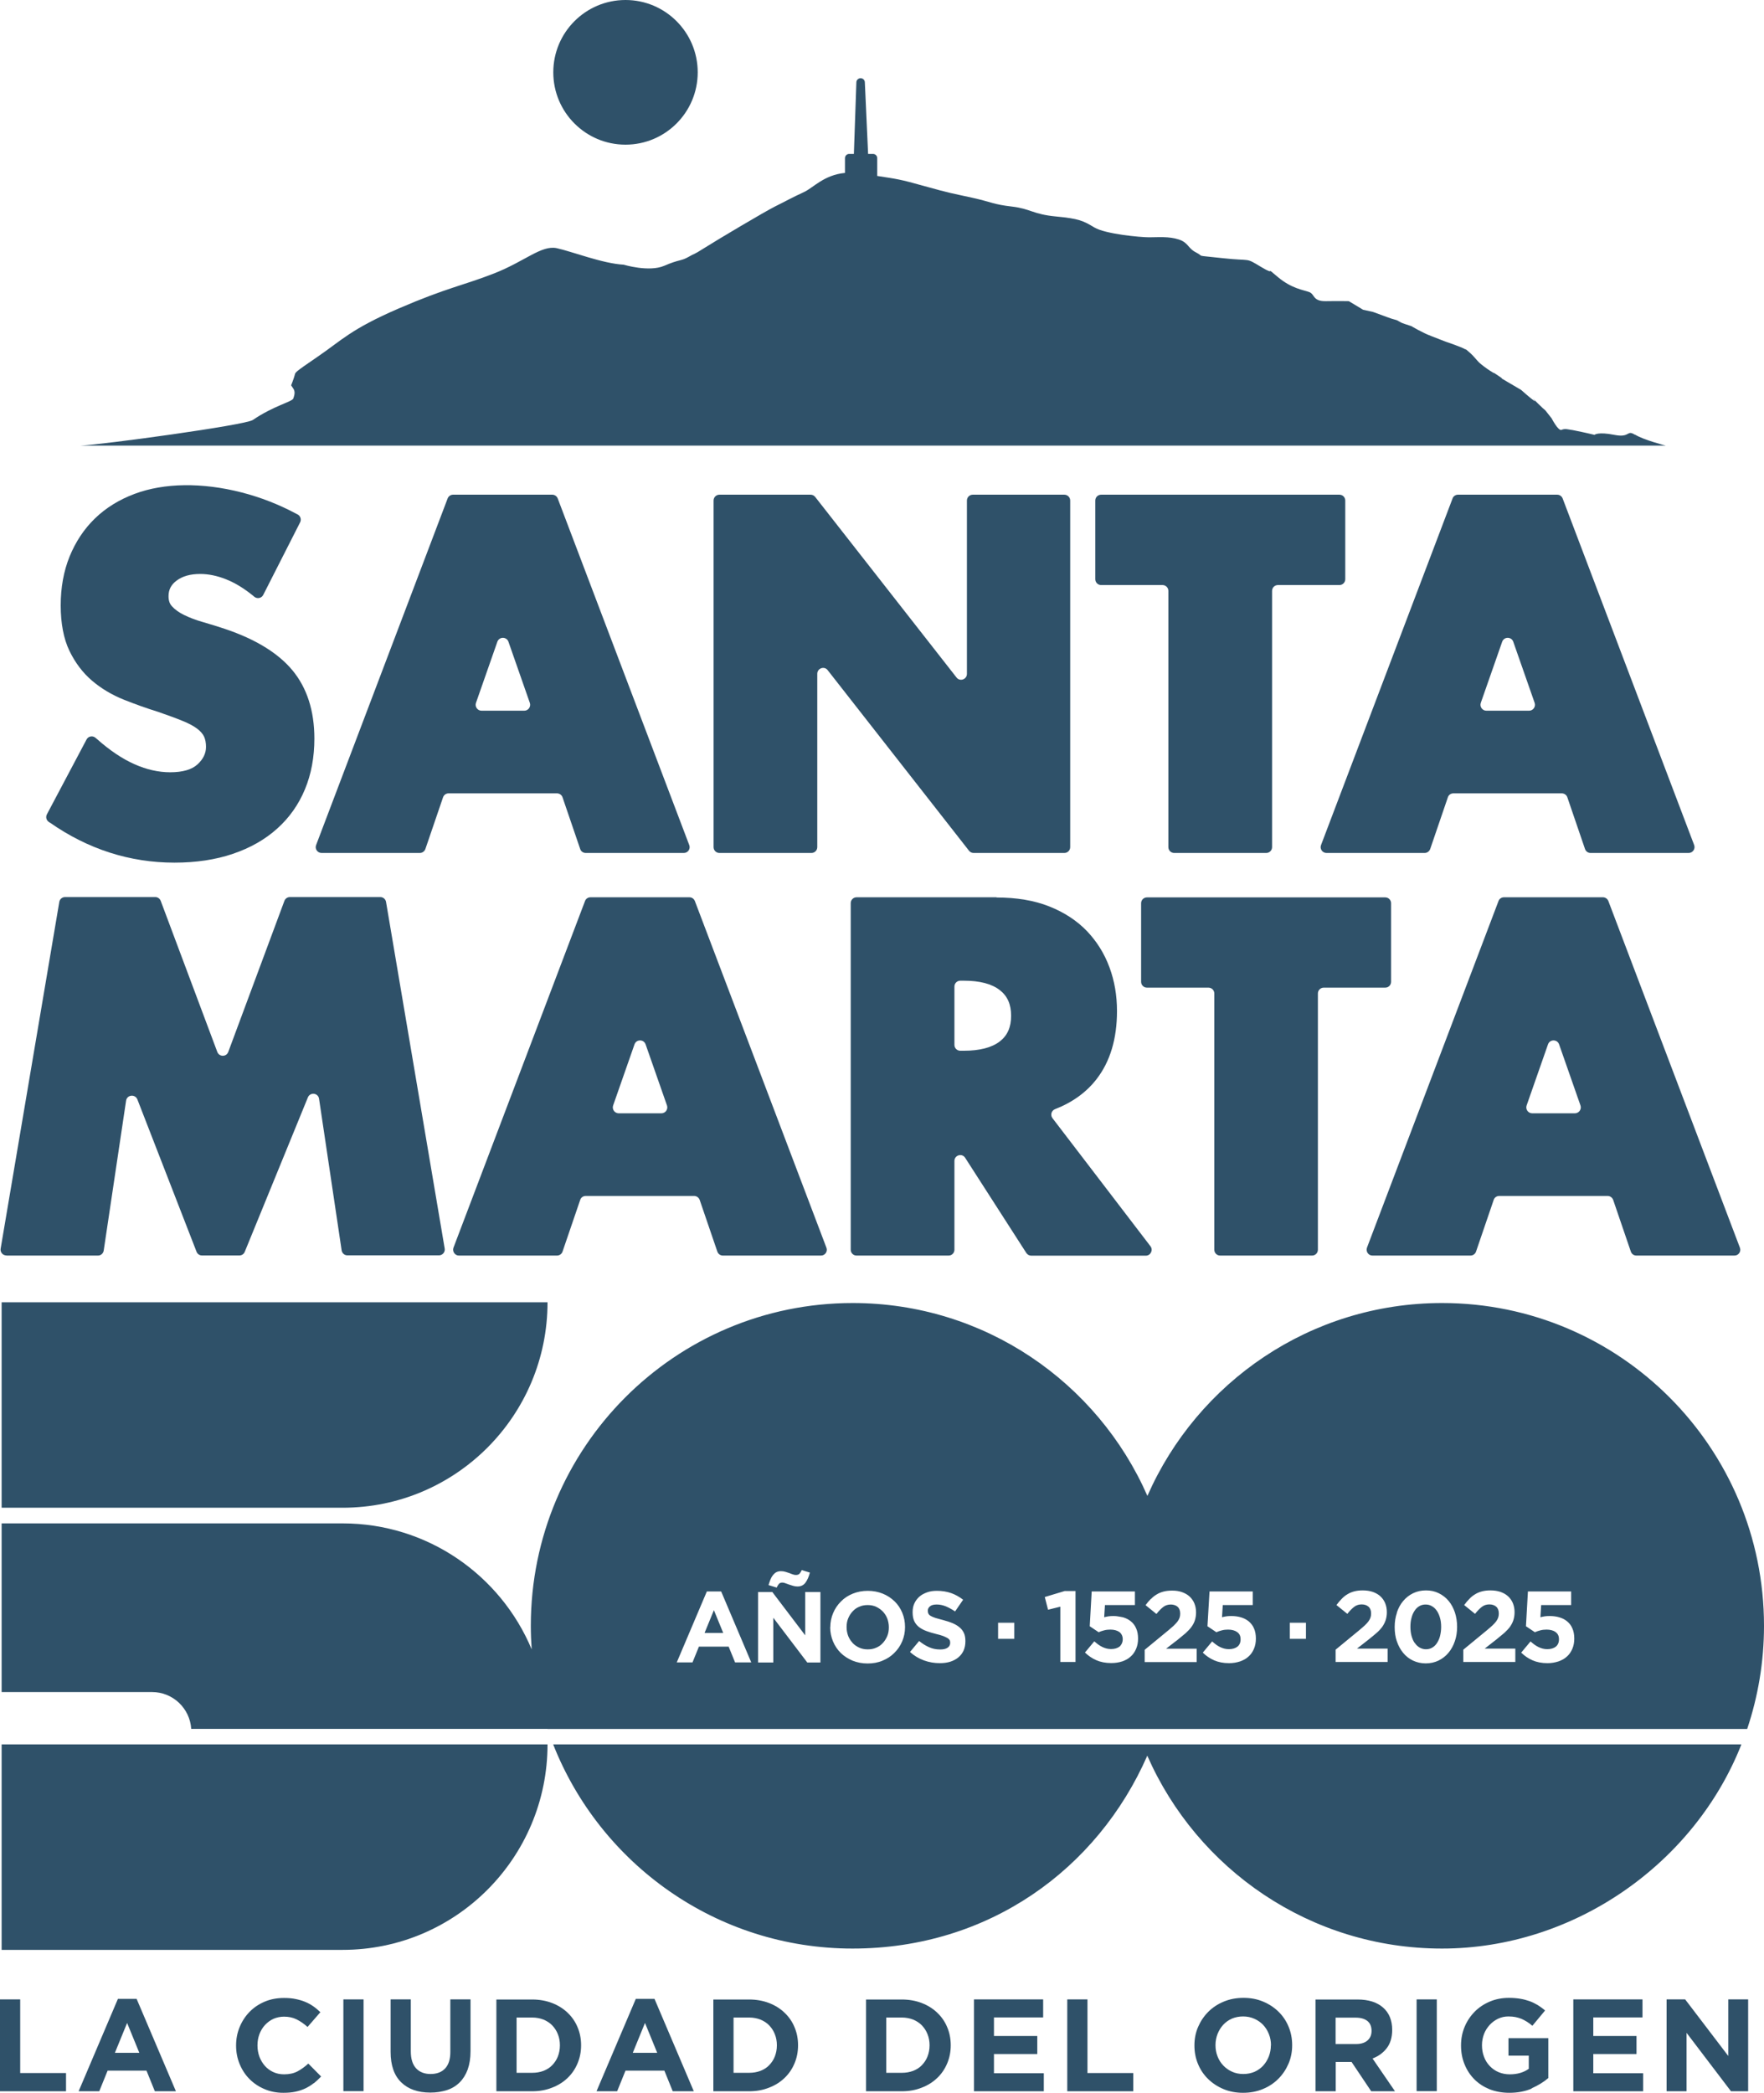 <?xml version="1.0" encoding="UTF-8"?>
<svg id="Capa_2" data-name="Capa 2" xmlns="http://www.w3.org/2000/svg" viewBox="0 0 162.44 192.7">
  <defs>
    <style>
      .cls-1 {
        fill: #2f5169;
      }
    </style>
  </defs>
  <g id="Capa_1-2" data-name="Capa 1">
    <g>
      <path class="cls-1" d="M64.25,6.66c0,3.68-2.98,6.66-6.65,6.66s-6.65-2.98-6.65-6.66,2.98-6.66,6.65-6.66,6.65,2.98,6.65,6.66"/>
      <path class="cls-1" d="M150.57,40.04c-.81-.51-.4.3-1.92,0-1.51-.3-1.82,0-1.82,0,0,0-.81-.2-1.82-.4-1.01-.2,0,0-.3-.05-.3-.05-.61-.15-.91-.01-.3.14-.91-1.05-.91-1.05l-.4-.51c-.4-.51,0,0-.91-.91-.91-.91,0,0-.3-.2-.3-.2-1.21-1.01-1.21-1.01l-1.21-.71c-1.21-.71,0,0-.91-.61-.91-.61,0,0-.51-.3q-.5-.3-1.01-.71c-.51-.4-.51-.61-1.21-1.21-.71-.61,0,0-.3-.2-.3-.2-1.82-.71-1.82-.71,0,0-.51-.2-1.31-.51-.81-.3-1.82-.91-1.82-.91l-.61-.2c-.61-.2-.5-.3-.91-.4-.4-.1-.61-.2-2.02-.71l-.91-.2-1.31-.79s-.91-.02-2.12,0c-1.21.02-1.01-.63-1.51-.83-.5-.2-1.62-.3-2.93-1.41-1.31-1.11,0,0-1.52-.91-1.51-.91-.81-.51-3.54-.81-2.73-.3-1.62-.1-2.42-.51-.81-.4-.71-.91-1.62-1.21-.91-.3-1.92-.2-2.73-.2s-4.04-.3-5.05-.91c-1.01-.61-1.41-.81-3.54-1.01-2.12-.2-2.32-.71-4.04-.91-1.72-.2-1.82-.4-3.64-.81-1.82-.4-2.02-.4-4.55-1.11-2.1-.59-2.39-.62-4.22-.9v-1.64c0-.22-.18-.39-.39-.39h-.45l-.3-6.59c0-.21-.18-.38-.39-.38s-.39.17-.39.38l-.23,6.59h0s-.43,0-.43,0c-.22,0-.39.18-.39.39v1.36c-1.96.19-2.92,1.38-3.81,1.78-1.11.51-1.62.81-2.63,1.31-1.01.51-5.25,3.03-6.47,3.8-1.21.77-.81.44-1.51.85-.71.4-.81.2-2.22.81-1.41.61-3.74-.1-3.74-.1-1.92-.1-4.75-1.21-6.16-1.52-1.41-.3-2.93,1.21-5.76,2.32-2.83,1.11-4.34,1.31-8.79,3.23-4.44,1.92-5.25,2.93-7.48,4.45-2.22,1.52-2.02,1.41-2.11,1.72-.08.3-.32.91-.32.91l.2.3c.2.3.1.61,0,.91s-1.81.67-3.73,1.98c-.71.48-13.83,2.27-15.89,2.36h146.01s-2.02-.51-2.83-1.01"/>
      <path class="cls-1" d="M16.41,159.67h0s0,.06,0,.08v-.08Z"/>
      <path class="cls-1" d="M50.42,119.91H.15v18.92h31.4c10.42,0,18.87-8.47,18.87-18.92"/>
      <path class="cls-1" d="M17.6,159.19h32.82s0,0,0,.01h110.47c1-2.98,1.55-6.18,1.55-9.5,0-16.41-13.27-29.72-29.64-29.72-12.13,0-22.55,7.3-27.14,17.76-4.59-10.46-15.01-17.76-27.14-17.76-16.37,0-29.64,13.31-29.64,29.72,0,.73.03,1.45.08,2.17-2.85-6.81-9.57-11.6-17.41-11.6H.15v15.53h13.85c1.92,0,3.49,1.5,3.61,3.4M143.26,150.28c-.21-.15-.49-.23-.84-.23-.2,0-.4.02-.58.07-.18.05-.35.1-.5.17l-.82-.55.18-3.2h3.98v1.25h-2.76l-.07,1.12c.13-.03.26-.06.39-.08.13-.02.28-.03.46-.03.32,0,.62.04.89.12.28.08.52.2.72.37.21.17.37.38.48.64.12.26.18.58.18.95,0,.35-.06.66-.18.94-.12.28-.28.52-.5.71-.21.2-.47.34-.78.45-.31.1-.64.16-1.01.16-.52,0-.98-.09-1.37-.26-.39-.17-.74-.41-1.05-.71l.86-1.03c.25.22.49.4.74.52.25.12.51.19.8.19.33,0,.6-.08.79-.23.19-.16.29-.38.29-.68s-.1-.51-.31-.66M134.75,151.9l2.15-1.77c.2-.17.38-.32.52-.45.14-.13.26-.26.35-.38.09-.12.15-.24.19-.35.04-.11.06-.24.06-.38,0-.28-.08-.49-.24-.63-.16-.14-.37-.21-.63-.21s-.48.07-.67.21c-.19.14-.41.36-.65.66l-1-.81c.16-.22.32-.41.49-.58.16-.17.34-.31.53-.42.19-.12.4-.2.62-.26.23-.06.49-.09.78-.09.35,0,.66.05.93.14.27.1.51.23.7.41.19.18.34.39.44.64.1.25.15.52.15.82,0,.27-.04.51-.11.73s-.18.42-.31.61c-.14.19-.32.38-.53.57-.22.19-.47.39-.75.62l-1.05.82h2.82v1.23h-4.79v-1.13ZM128.63,148.48c.14-.41.33-.77.59-1.07.25-.3.56-.54.91-.71.35-.17.75-.26,1.18-.26s.82.08,1.18.26c.35.17.66.41.91.71.25.3.44.66.58,1.07.13.41.2.85.2,1.32s-.07.92-.21,1.32c-.14.41-.33.76-.59,1.07-.25.3-.56.54-.91.71-.35.17-.75.26-1.18.26s-.82-.09-1.18-.26c-.35-.17-.66-.41-.9-.71-.25-.3-.44-.66-.58-1.06-.14-.4-.2-.84-.2-1.32s.07-.91.21-1.32M122.99,151.9l2.15-1.77c.2-.17.38-.32.52-.45.14-.13.26-.26.35-.38.09-.12.15-.24.19-.35s.06-.24.06-.38c0-.28-.08-.49-.24-.63-.16-.14-.37-.21-.63-.21s-.48.07-.67.21c-.19.14-.41.36-.65.66l-1-.81c.16-.22.32-.41.49-.58.16-.17.34-.31.53-.42.19-.12.4-.2.62-.26.23-.06.49-.09.78-.09.35,0,.65.05.93.14.27.1.51.23.7.41s.34.39.44.64.15.52.15.82c0,.27-.04.51-.11.73-.07.21-.18.42-.31.61-.14.19-.31.38-.53.57-.22.19-.46.39-.75.62l-1.05.82h2.82v1.23h-4.79v-1.13ZM118.77,149.42h1.49v1.48h-1.49v-1.48ZM113.93,150.28c-.21-.15-.49-.23-.84-.23-.2,0-.4.02-.58.07-.18.05-.35.1-.5.17l-.82-.55.19-3.2h3.98v1.25h-2.76l-.07,1.12c.13-.03.26-.06.39-.08.13-.02.28-.03.46-.03.32,0,.62.04.89.12.28.08.51.2.72.37.2.17.37.38.48.64.12.26.18.58.18.95,0,.35-.06.66-.18.94-.12.28-.28.52-.5.71-.21.2-.47.34-.78.45-.31.1-.64.16-1.01.16-.52,0-.98-.09-1.37-.26-.39-.17-.74-.41-1.05-.71l.86-1.03c.25.22.49.4.74.52.25.12.51.19.8.19.33,0,.6-.08.79-.23s.29-.38.29-.68-.1-.51-.31-.66M105.99,147.23c.16-.17.34-.31.53-.42.19-.12.4-.2.62-.26.23-.06.49-.09.78-.09.02,0,.04,0,.06,0,.32,0,.61.05.87.14.27.1.51.23.7.41s.34.39.44.64c.1.25.15.52.15.82,0,.27-.04.51-.11.73s-.18.42-.32.61c-.14.19-.32.38-.53.57-.22.19-.47.39-.75.62l-.34.26-.71.55h2.82v1.23h-4.79v-1.13l2.15-1.77c.2-.17.38-.32.52-.45.02-.02.04-.04.06-.06.11-.11.21-.22.29-.32.09-.12.15-.24.19-.35s.06-.24.06-.38c0-.28-.08-.49-.24-.63-.1-.09-.23-.15-.37-.18-.08-.02-.17-.03-.26-.03-.25,0-.48.07-.67.21-.19.14-.41.36-.65.66l-1-.81c.16-.22.32-.41.49-.58M103.17,150.35s-.05-.05-.08-.07c-.21-.15-.49-.23-.84-.23-.2,0-.4.02-.58.07-.18.05-.35.1-.5.17l-.82-.55.18-3.2h3.98v1.25h-2.76l-.07,1.12c.13-.03.26-.06.39-.08.13-.02.28-.03.46-.03.22,0,.43.03.63.07.09.02.18.03.26.05.28.08.51.2.72.37.21.17.37.38.48.64.12.26.18.58.18.95,0,.35-.06.66-.18.94-.12.28-.28.52-.5.71-.21.2-.47.34-.78.45,0,0,0,0-.01,0-.3.1-.64.15-1,.15-.52,0-.98-.09-1.37-.26-.39-.17-.74-.41-1.05-.71l.86-1.03c.25.22.49.4.74.52.25.12.51.19.8.19.33,0,.6-.08.79-.23.04-.03.07-.07.1-.11.12-.15.19-.34.19-.57s-.08-.44-.23-.59M98.07,146.5h.97v6.53h-1.4v-5.09l-1.13.28-.3-1.17,1.86-.56ZM91.91,149.42h1.49v1.48h-1.49v-1.48ZM87.45,151.03c-.03-.07-.1-.14-.2-.2-.1-.06-.23-.12-.4-.19-.17-.06-.39-.13-.66-.19-.33-.08-.62-.17-.89-.27-.26-.1-.49-.22-.68-.37s-.33-.33-.43-.54c-.1-.22-.15-.48-.15-.81v-.02c0-.3.05-.56.16-.8.11-.24.26-.44.46-.62s.44-.3.71-.4.58-.14.91-.14c.47,0,.91.07,1.31.21.4.14.76.35,1.1.61l-.74,1.08c-.29-.2-.57-.35-.85-.47-.28-.11-.55-.17-.83-.17s-.49.05-.62.16c-.14.11-.21.24-.21.4v.02c0,.1.02.2.06.27.04.08.11.15.22.21.1.06.25.12.43.18.18.05.41.12.69.19.33.09.62.18.88.29.26.11.47.24.65.39.18.15.31.33.4.53.09.2.13.45.13.73v.02c0,.32-.06.61-.17.86-.12.25-.28.46-.49.63-.21.17-.46.3-.74.39-.29.09-.61.13-.96.13-.49,0-.98-.08-1.45-.25-.47-.17-.91-.43-1.29-.78l.84-1.01c.29.24.6.43.91.57s.65.21,1.02.21c.3,0,.53-.05.69-.16.16-.11.24-.26.24-.45v-.02c0-.09-.02-.17-.05-.25M76.46,149.83c0-.46.09-.9.26-1.3.17-.41.41-.76.72-1.07.3-.31.67-.55,1.09-.72s.88-.26,1.38-.26.96.09,1.38.26.78.41,1.09.71c.31.3.54.65.71,1.06.17.41.25.84.25,1.3v.02c0,.46-.09.9-.26,1.3-.17.4-.41.76-.72,1.06-.3.31-.67.55-1.09.72-.42.18-.88.26-1.38.26s-.96-.09-1.38-.26c-.42-.18-.78-.41-1.09-.71-.3-.3-.54-.65-.71-1.06-.17-.41-.26-.84-.26-1.3v-.02ZM70.96,145.42c.06-.16.14-.29.23-.4.09-.11.19-.2.31-.26.12-.06.26-.09.42-.09.14,0,.28.02.41.06.13.04.26.08.37.12.12.05.22.09.32.12.1.04.19.05.28.05.14,0,.25-.04.32-.11.07-.08.14-.19.21-.34l.75.23c-.1.39-.24.7-.41.93-.17.23-.41.35-.73.35-.14,0-.28-.02-.41-.06-.13-.04-.26-.08-.38-.12-.12-.05-.23-.09-.33-.12-.1-.04-.19-.06-.27-.06-.14,0-.25.04-.32.12-.07.08-.14.19-.21.34l-.75-.23c.06-.19.12-.37.18-.52M69.81,146.59h1.31l3.03,3.99v-3.99h1.4v6.49h-1.21l-3.13-4.12v4.12h-1.4v-6.49ZM65.1,146.54h1.31l2.77,6.53h-1.49l-.59-1.45h-2.74l-.59,1.45h-1.45l2.77-6.53Z"/>
      <path class="cls-1" d="M50.42,160.62H.15v18.92h31.4c10.42,0,18.87-8.47,18.87-18.92"/>
      <polygon class="cls-1" points="65.74 148.26 64.88 150.36 66.6 150.36 65.74 148.26"/>
      <path class="cls-1" d="M78.5,151.27c.18.19.38.33.62.44.24.11.5.16.79.16s.55-.05.79-.16c.24-.1.44-.25.61-.44.17-.19.3-.4.4-.64.1-.24.14-.51.14-.78v-.02c0-.28-.05-.54-.14-.79-.1-.25-.23-.46-.41-.65-.18-.18-.38-.33-.62-.44-.24-.11-.5-.16-.78-.16s-.55.05-.79.16c-.24.1-.44.25-.61.44-.17.18-.3.4-.4.64-.1.24-.14.51-.14.78v.02c0,.28.05.54.14.79.1.25.23.46.41.65"/>
      <path class="cls-1" d="M160.37,160.62H50.94c4.34,11.01,15.05,18.8,27.57,18.8s22.55-7.3,27.14-17.76c4.59,10.46,15.01,17.76,27.14,17.76s23.23-7.79,27.57-18.8"/>
      <path class="cls-1" d="M130.27,151.26c.12.19.27.33.45.44.18.1.37.16.59.16s.41-.05.58-.15c.17-.1.32-.24.44-.43.12-.19.22-.4.28-.65.06-.25.1-.52.1-.82s-.03-.57-.1-.82c-.07-.25-.16-.47-.29-.66-.12-.18-.27-.33-.45-.43-.18-.11-.37-.16-.59-.16s-.41.05-.58.15c-.17.1-.32.24-.44.43-.12.18-.22.4-.28.65-.07.25-.1.53-.1.82s.03.57.1.83c.07.25.16.47.29.66"/>
      <path class="cls-1" d="M4.59,75.74c3.5,2.45,7.36,3.69,11.47,3.69,1.99,0,3.8-.27,5.38-.81,1.6-.54,2.97-1.32,4.08-2.32,1.12-1,1.98-2.22,2.56-3.62.58-1.39.87-2.96.87-4.67,0-2.56-.68-4.67-2.02-6.29-1.32-1.59-3.4-2.86-6.18-3.8-.68-.23-1.37-.44-2.06-.64-.64-.18-1.22-.4-1.73-.65-.47-.23-.84-.49-1.12-.8-.22-.23-.32-.54-.32-.93,0-.6.23-1.05.73-1.43.56-.42,1.27-.62,2.19-.62.75,0,1.54.16,2.35.48.82.32,1.66.83,2.5,1.51l.13.11c.27.22.67.13.82-.17l3.4-6.69c.13-.26.03-.58-.23-.72l-.12-.06c-1.6-.86-3.3-1.52-5.05-1.97-3.63-.93-7.13-.88-9.83.13-1.43.53-2.67,1.3-3.67,2.27-1,.97-1.78,2.15-2.33,3.5-.55,1.35-.82,2.87-.82,4.51s.27,3.07.8,4.17c.53,1.1,1.23,2.03,2.1,2.77.85.72,1.83,1.3,2.9,1.73,1.03.41,2.08.79,3.15,1.12.89.31,1.64.58,2.25.83.57.23,1.03.47,1.37.73.3.23.51.47.63.72.12.26.18.58.18.95,0,.59-.25,1.12-.77,1.6-.52.49-1.37.74-2.53.74-1.07,0-2.18-.25-3.28-.74-1.13-.5-2.29-1.28-3.46-2.32l-.13-.11c-.26-.23-.67-.16-.83.15l-3.65,6.89c-.13.24-.06.54.17.7l.1.07Z"/>
      <path class="cls-1" d="M29.63,78.54h9.03c.23,0,.43-.15.51-.36l1.63-4.77c.08-.22.28-.36.51-.36h9.98c.23,0,.44.15.51.36l1.63,4.77c.07.22.28.36.51.36h9.03c.38,0,.64-.38.5-.73l-12.11-31.91c-.08-.21-.28-.35-.5-.35h-9.14c-.22,0-.42.14-.5.35l-12.11,31.91c-.14.35.13.73.5.73M43.83,64.72l1.97-5.63c.17-.48.85-.48,1.02,0l1.97,5.63c.12.35-.14.72-.51.72h-3.94c-.37,0-.63-.37-.51-.72"/>
      <path class="cls-1" d="M66.25,78.54h8.47c.3,0,.54-.24.54-.54v-15.96c0-.51.65-.74.96-.33l13.01,16.62c.1.13.26.21.42.21h8.36c.3,0,.54-.24.54-.54v-31.91c0-.3-.24-.54-.54-.54h-8.43c-.3,0-.54.24-.54.54v15.96c0,.51-.65.74-.96.33l-13.01-16.62c-.1-.13-.26-.21-.42-.21h-8.4c-.3,0-.54.24-.54.54v31.91c0,.3.24.54.54.54"/>
      <path class="cls-1" d="M101.39,53.87h5.66c.3,0,.54.24.54.54v23.59c0,.3.24.54.54.54h8.47c.3,0,.54-.24.54-.54v-23.59c0-.3.24-.54.54-.54h5.66c.3,0,.54-.24.54-.54v-7.24c0-.3-.24-.54-.54-.54h-21.94c-.3,0-.54.24-.54.54v7.24c0,.3.24.54.54.54"/>
      <path class="cls-1" d="M122.16,78.54h9.03c.23,0,.43-.15.51-.36l1.63-4.77c.07-.22.28-.36.51-.36h9.98c.23,0,.44.15.51.36l1.63,4.77c.08.22.28.36.51.36h9.03c.38,0,.64-.38.51-.73l-12.11-31.91c-.08-.21-.28-.35-.5-.35h-9.14c-.22,0-.43.14-.5.35l-12.11,31.91c-.14.35.13.73.5.73M136.36,64.72l1.97-5.63c.17-.48.85-.48,1.02,0l1.97,5.63c.12.35-.14.72-.51.72h-3.94c-.37,0-.63-.37-.51-.72"/>
      <path class="cls-1" d="M54.37,82.62c-.22,0-.43.14-.5.35l-12.11,31.91c-.13.35.13.73.5.73h9.03c.23,0,.44-.15.51-.36l1.63-4.77c.07-.22.28-.36.51-.36h9.98c.23,0,.43.15.51.36l1.63,4.77c.08.22.28.36.51.36h9.03c.38,0,.64-.38.5-.73l-12.11-31.91c-.08-.21-.28-.35-.5-.35h-9.14ZM60.91,102.51h-3.94c-.37,0-.63-.37-.51-.72l1.97-5.63c.17-.48.85-.48,1.02,0l1.97,5.63c.12.35-.14.72-.51.72"/>
      <path class="cls-1" d="M.59,115.61h8.43c.27,0,.49-.2.53-.46l2.06-13.8c.08-.55.83-.63,1.04-.12l5.45,14.03c.08.21.28.34.5.34h3.44c.22,0,.42-.13.5-.34l5.81-14.21c.21-.51.95-.42,1.03.12l2.08,13.96c.04.27.27.46.53.46h8.43c.33,0,.59-.3.53-.63l-5.4-31.91c-.04-.26-.27-.45-.53-.45h-8.32c-.23,0-.43.14-.51.35l-5.17,13.91c-.17.47-.83.47-1.01,0l-5.21-13.91c-.08-.21-.28-.35-.5-.35H5.99c-.26,0-.49.19-.53.45L.06,114.97c-.06.33.2.63.53.63"/>
      <path class="cls-1" d="M91.77,82.62h-12.89c-.3,0-.54.24-.54.54v31.91c0,.3.24.54.54.54h8.47c.3,0,.54-.24.54-.54v-8.17c0-.54.7-.75.99-.29l5.63,8.76c.1.15.27.25.45.25h10.55c.45,0,.7-.52.43-.87l-9.02-11.79c-.22-.29-.1-.7.23-.83,1.6-.62,2.89-1.55,3.83-2.77,1.25-1.61,1.88-3.72,1.88-6.27,0-1.42-.23-2.77-.69-4.01-.46-1.26-1.16-2.38-2.07-3.34-.92-.96-2.09-1.73-3.48-2.28-1.38-.55-3.01-.82-4.85-.82M92.07,95.89c-.74.57-1.85.86-3.31.86h-.33c-.3,0-.54-.24-.54-.54v-5.37c0-.3.24-.54.54-.54h.33c1.46,0,2.57.29,3.31.87.7.54,1.04,1.31,1.04,2.36s-.34,1.82-1.04,2.36"/>
      <path class="cls-1" d="M112.35,115.61h8.47c.3,0,.54-.24.54-.54v-23.59c0-.3.24-.54.54-.54h5.66c.3,0,.54-.24.54-.54v-7.23c0-.3-.24-.54-.54-.54h-21.94c-.3,0-.54.24-.54.54v7.23c0,.3.24.54.54.54h5.66c.3,0,.54.24.54.54v23.59c0,.3.24.54.54.54"/>
      <path class="cls-1" d="M147.63,82.62h-9.14c-.22,0-.43.14-.5.35l-12.11,31.91c-.13.35.13.73.5.73h9.03c.23,0,.44-.15.51-.36l1.63-4.77c.07-.22.28-.36.51-.36h9.98c.23,0,.43.15.51.36l1.63,4.77c.08.22.28.36.51.36h9.03c.38,0,.64-.38.5-.73l-12.11-31.91c-.08-.21-.28-.35-.5-.35M145.03,102.51h-3.94c-.37,0-.63-.37-.51-.72l1.97-5.63c.17-.48.85-.48,1.02,0l1.97,5.63c.12.35-.14.72-.51.72"/>
      <polygon class="cls-1" points="0 192.56 0 184.1 1.86 184.1 1.86 190.88 6.08 190.88 6.08 192.56 0 192.56"/>
      <path class="cls-1" d="M14.26,192.56l-.77-1.9h-3.58l-.77,1.9h-1.9l3.62-8.51h1.72l3.62,8.51h-1.94ZM11.7,186.28l-1.12,2.74h2.25l-1.12-2.74Z"/>
      <path class="cls-1" d="M28.88,191.82c-.23.19-.49.34-.77.48-.28.13-.58.23-.91.3s-.7.1-1.11.1c-.62,0-1.2-.11-1.73-.34-.53-.22-.99-.53-1.38-.92-.39-.39-.69-.85-.91-1.38-.22-.53-.33-1.1-.33-1.7v-.02c0-.6.11-1.17.33-1.7.22-.53.52-.99.91-1.39.39-.4.85-.71,1.39-.94.54-.23,1.13-.34,1.79-.34.4,0,.76.03,1.08.1.33.07.62.15.89.27.27.11.51.25.74.41s.43.34.63.53l-1.18,1.36c-.33-.3-.67-.53-1.01-.7-.34-.17-.73-.25-1.15-.25-.35,0-.68.07-.98.2-.3.14-.56.33-.78.57-.22.24-.39.52-.51.84-.12.32-.18.66-.18,1.02v.03c0,.36.06.7.18,1.03.12.32.29.6.5.84.21.24.47.43.77.57.3.14.63.21,1,.21.48,0,.89-.09,1.23-.27s.67-.42,1-.72l1.18,1.19c-.22.23-.44.44-.68.63"/>
      <rect class="cls-1" x="31.62" y="184.1" width="1.86" height="8.45"/>
      <path class="cls-1" d="M43.07,190.55c-.17.47-.42.87-.74,1.19-.32.32-.71.56-1.17.71s-.97.23-1.53.23c-1.14,0-2.03-.31-2.68-.94-.65-.63-.98-1.56-.98-2.81v-4.83h1.86v4.78c0,.69.16,1.21.48,1.56s.77.53,1.34.53,1.02-.17,1.34-.51c.32-.34.48-.85.48-1.52v-4.84h1.86v4.77c0,.64-.09,1.2-.26,1.68"/>
      <path class="cls-1" d="M53.18,190c-.22.52-.52.96-.92,1.34-.4.38-.87.68-1.43.89-.55.22-1.16.33-1.82.33h-3.3v-8.45h3.3c.66,0,1.27.11,1.82.32.55.21,1.03.51,1.43.89.4.38.71.82.92,1.33.22.51.33,1.07.33,1.66v.02c0,.6-.11,1.15-.33,1.67M51.56,188.33c0-.37-.06-.71-.19-1.03-.12-.31-.3-.58-.52-.81-.22-.23-.49-.4-.8-.53-.31-.12-.66-.19-1.04-.19h-1.44v5.09h1.44c.38,0,.73-.06,1.04-.18.31-.12.58-.29.8-.52.22-.23.4-.49.52-.8.12-.31.19-.65.19-1.03v-.02Z"/>
      <path class="cls-1" d="M61.95,192.56l-.77-1.9h-3.58l-.77,1.9h-1.9l3.62-8.51h1.72l3.62,8.51h-1.94ZM59.39,186.28l-1.12,2.74h2.25l-1.12-2.74Z"/>
      <path class="cls-1" d="M73.16,190c-.22.52-.52.96-.92,1.34-.4.38-.87.68-1.43.89-.55.22-1.16.33-1.82.33h-3.3v-8.45h3.3c.66,0,1.27.11,1.82.32s1.03.51,1.43.89c.4.38.71.82.92,1.33.22.51.33,1.07.33,1.66v.02c0,.6-.11,1.15-.33,1.67M71.54,188.33c0-.37-.06-.71-.19-1.03-.12-.31-.3-.58-.52-.81-.22-.23-.49-.4-.8-.53-.31-.12-.66-.19-1.04-.19h-1.44v5.09h1.44c.38,0,.72-.06,1.04-.18.31-.12.58-.29.8-.52.22-.23.4-.49.52-.8.12-.31.19-.65.19-1.03v-.02Z"/>
      <path class="cls-1" d="M87.22,190c-.22.52-.52.96-.92,1.34-.4.38-.87.68-1.43.89-.55.22-1.16.33-1.82.33h-3.3v-8.45h3.3c.66,0,1.27.11,1.82.32s1.03.51,1.43.89c.4.38.71.82.92,1.33.22.51.33,1.07.33,1.66v.02c0,.6-.11,1.15-.33,1.67M85.6,188.33c0-.37-.06-.71-.19-1.03-.12-.31-.3-.58-.52-.81-.22-.23-.49-.4-.8-.53-.31-.12-.66-.19-1.04-.19h-1.44v5.09h1.44c.38,0,.72-.06,1.04-.18.31-.12.58-.29.8-.52.22-.23.4-.49.52-.8.12-.31.19-.65.19-1.03v-.02Z"/>
      <polygon class="cls-1" points="89.69 192.56 89.69 184.1 96.06 184.1 96.06 185.76 91.53 185.76 91.53 187.47 95.52 187.47 95.52 189.13 91.53 189.13 91.53 190.9 96.12 190.9 96.12 192.56 89.69 192.56"/>
      <polygon class="cls-1" points="98.28 192.56 98.28 184.1 100.14 184.1 100.14 190.88 104.36 190.88 104.36 192.56 98.28 192.56"/>
      <path class="cls-1" d="M118.65,190.03c-.23.53-.54.99-.94,1.39-.4.4-.87.71-1.43.94-.55.23-1.15.34-1.81.34s-1.25-.11-1.8-.34c-.55-.23-1.02-.54-1.42-.93-.4-.39-.71-.85-.93-1.38-.22-.53-.33-1.09-.33-1.7v-.02c0-.6.11-1.17.34-1.7.23-.53.54-.99.94-1.39.4-.4.87-.71,1.43-.94.55-.23,1.15-.34,1.81-.34s1.25.11,1.8.34c.55.23,1.02.54,1.42.93.4.39.71.85.93,1.38.22.53.33,1.09.33,1.7v.02c0,.6-.11,1.17-.34,1.7M117.04,188.33c0-.36-.06-.7-.19-1.03s-.3-.6-.53-.85c-.23-.24-.5-.43-.82-.57-.31-.14-.66-.21-1.03-.21s-.72.07-1.03.2c-.31.14-.58.33-.8.57-.22.24-.39.52-.52.84-.12.32-.19.66-.19,1.02v.02c0,.36.06.7.19,1.03s.3.6.53.84c.23.24.5.43.81.57.31.14.65.21,1.03.21s.71-.07,1.03-.2c.31-.14.58-.33.8-.57.22-.24.39-.52.52-.84.12-.32.19-.66.19-1.02v-.02Z"/>
      <path class="cls-1" d="M126.27,192.56l-1.81-2.7h-1.46v2.7h-1.86v-8.45h3.87c1.01,0,1.79.25,2.35.74.56.49.84,1.18.84,2.05v.02c0,.68-.17,1.24-.5,1.67s-.77.75-1.31.95l2.07,3.02h-2.17ZM126.3,186.99c0-.4-.13-.7-.39-.91-.26-.2-.62-.3-1.07-.3h-1.85v2.43h1.88c.46,0,.81-.11,1.06-.33.25-.22.37-.51.37-.87v-.02Z"/>
      <rect class="cls-1" x="130.45" y="184.1" width="1.86" height="8.45"/>
      <path class="cls-1" d="M141.05,192.31c-.6.26-1.29.39-2.06.39-.66,0-1.26-.11-1.81-.32-.54-.22-1.01-.52-1.4-.91-.39-.39-.69-.84-.91-1.38-.22-.53-.33-1.11-.33-1.74v-.02c0-.6.11-1.17.33-1.7.22-.53.53-.99.92-1.39.39-.4.86-.71,1.4-.94.54-.23,1.13-.34,1.77-.34.38,0,.72.03,1.03.08.31.05.6.13.86.22.27.1.51.22.75.36.23.15.46.31.68.5l-1.17,1.41c-.16-.14-.32-.26-.48-.36-.16-.1-.33-.19-.5-.27-.17-.07-.36-.13-.56-.17-.2-.04-.42-.06-.67-.06-.34,0-.65.07-.95.21-.29.14-.55.33-.77.57-.22.24-.4.52-.52.83-.12.32-.19.66-.19,1.02v.02c0,.39.06.74.19,1.07.12.33.3.61.53.85.23.24.5.43.81.56.31.13.65.2,1.03.2.69,0,1.28-.17,1.75-.51v-1.21h-1.87v-1.61h3.67v3.67c-.43.37-.95.69-1.55.95"/>
      <polygon class="cls-1" points="144.88 192.56 144.88 184.1 151.25 184.1 151.25 185.76 146.72 185.76 146.72 187.47 150.7 187.47 150.7 189.13 146.72 189.13 146.72 190.9 151.31 190.9 151.31 192.56 144.88 192.56"/>
      <polygon class="cls-1" points="159.4 192.56 155.31 187.18 155.31 192.56 153.47 192.56 153.47 184.1 155.18 184.1 159.15 189.31 159.15 184.1 160.98 184.1 160.98 192.56 159.4 192.56"/>
    </g>
  </g>
</svg>